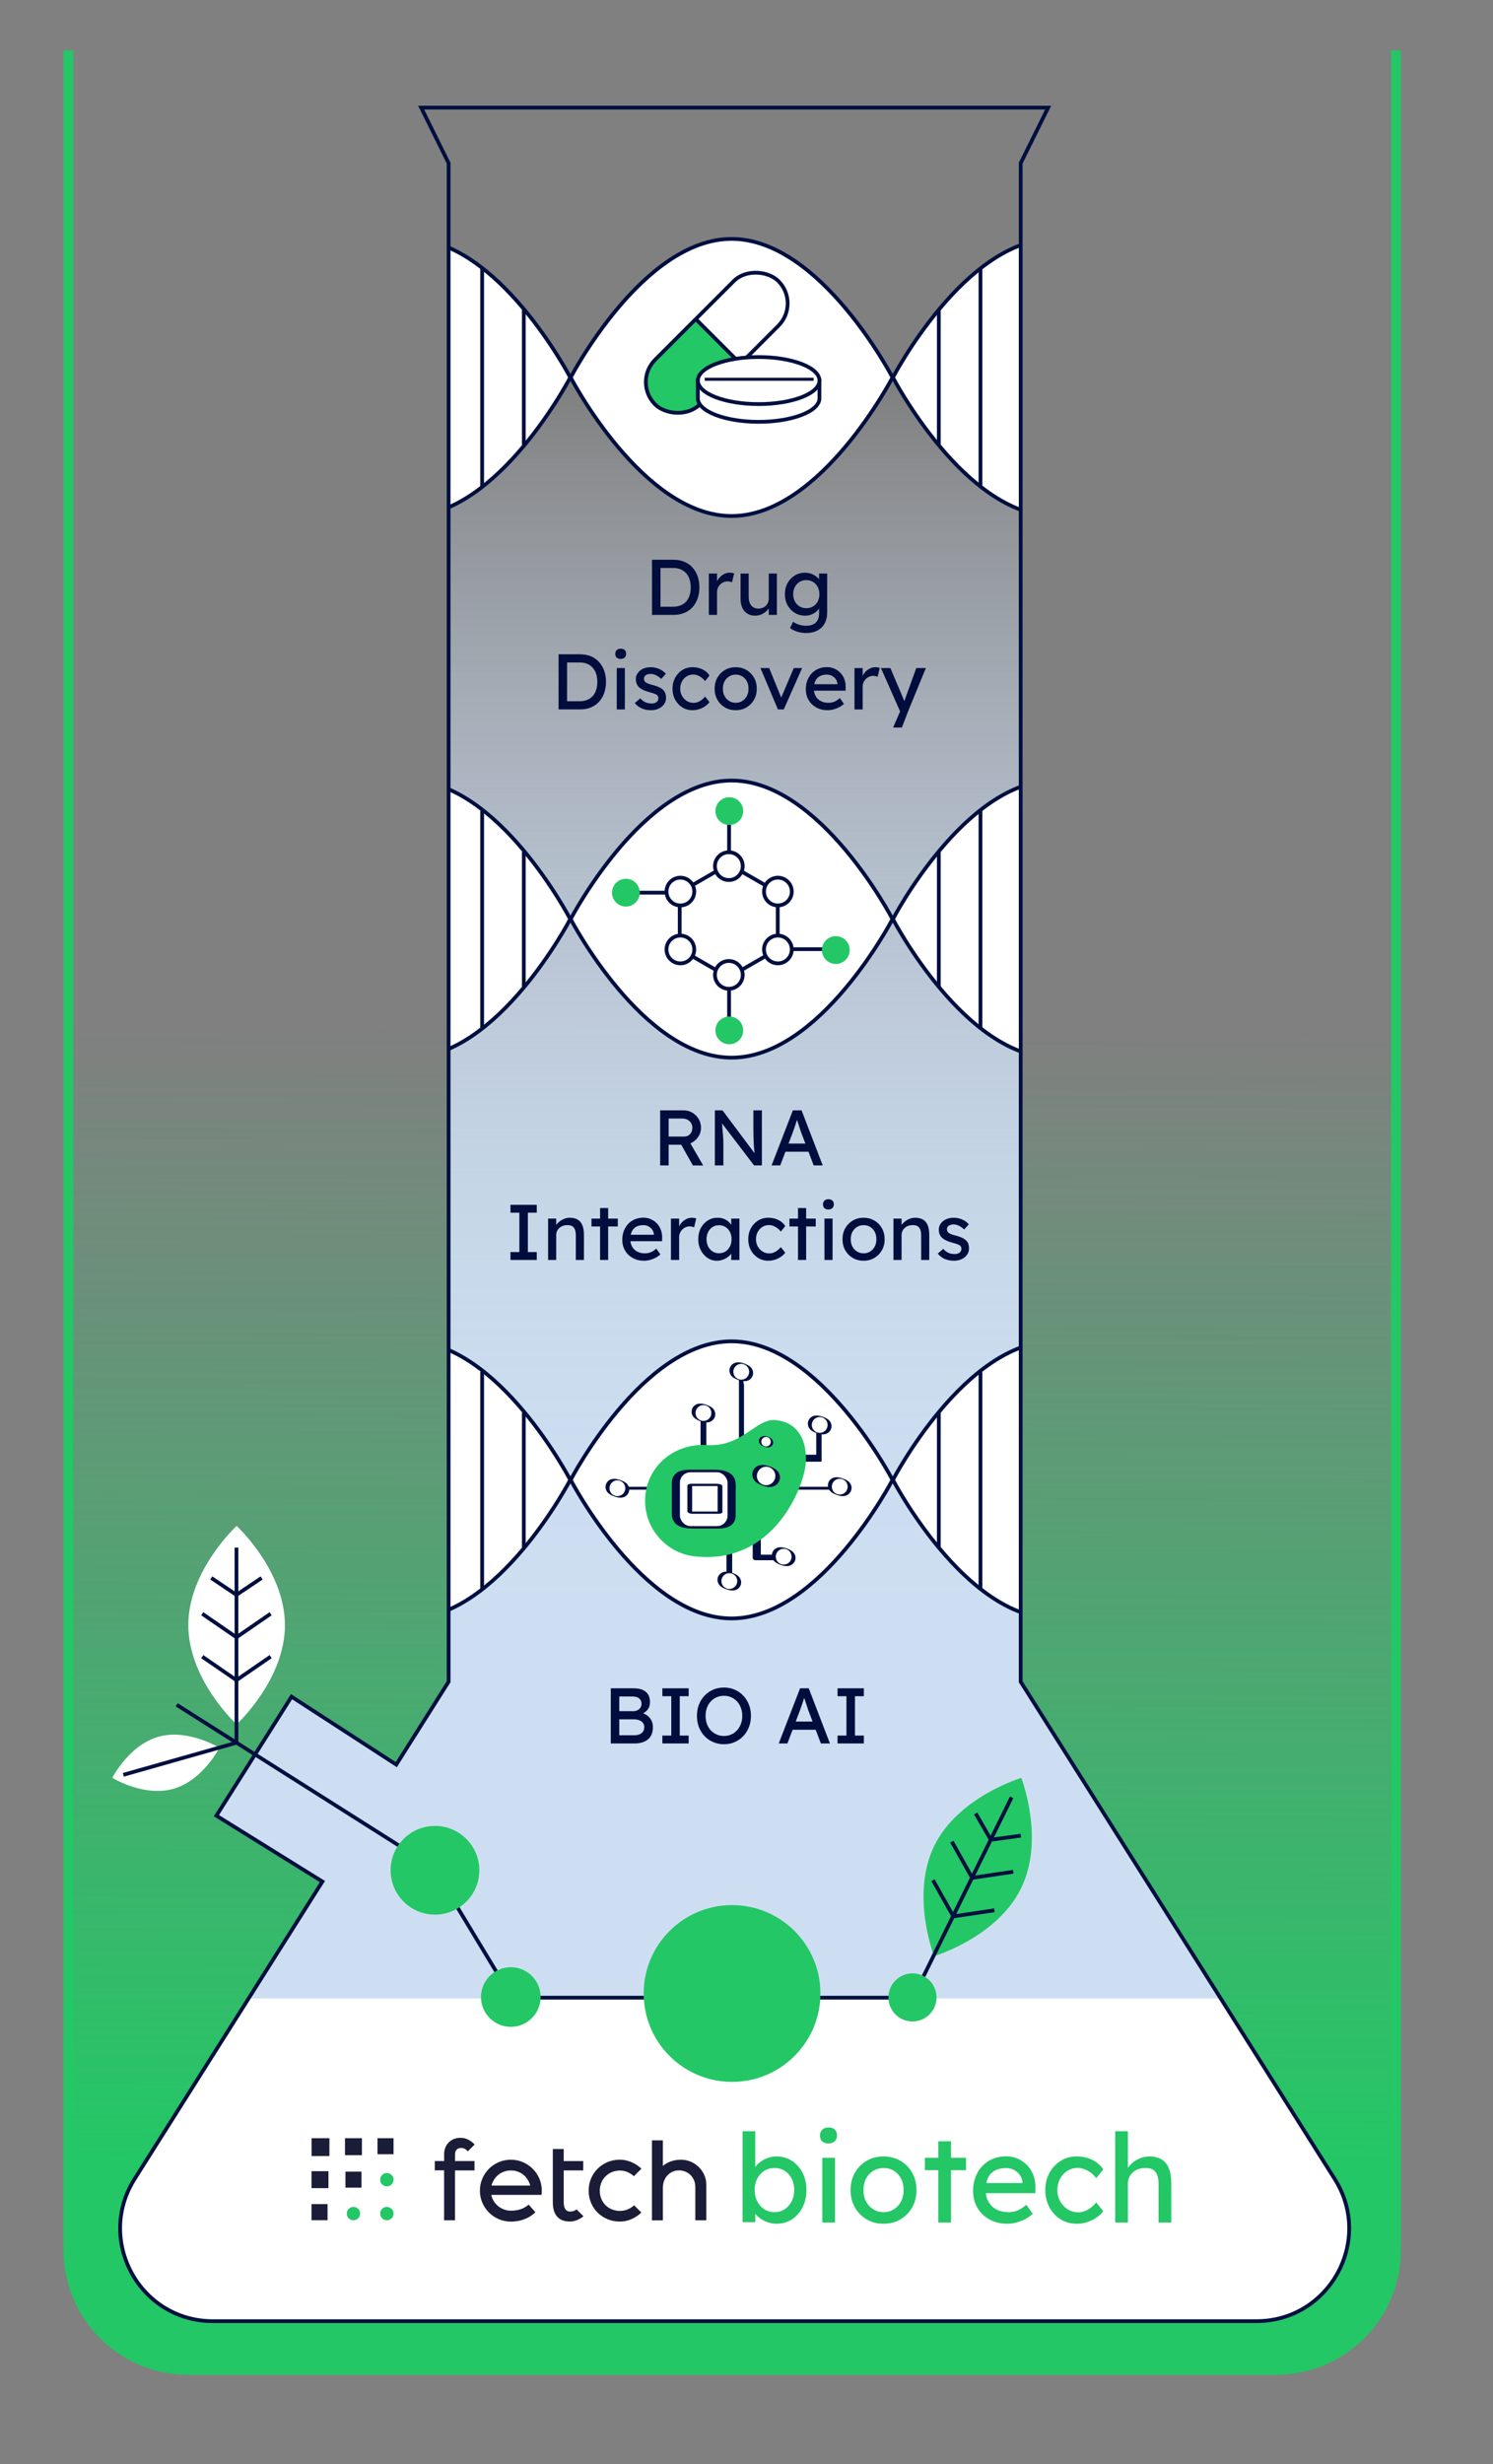 <?xml version="1.0" encoding="UTF-8"?>
<svg id="b" data-name="Layer 2" xmlns="http://www.w3.org/2000/svg" width="303.382" height="500.616" xmlns:xlink="http://www.w3.org/1999/xlink" viewBox="0 0 303.382 500.616">
  <rect x="0" y="0" width="303.382" height="500.616" fill="#808080" stroke="none"/>
  <defs>
    <clipPath id="d">
      <rect x="13.903" y="10.89" width="269.762" height="470.571" rx="24.366" ry="24.366" fill="none"/>
    </clipPath>
    <linearGradient id="e" x1="187.346" y1="546.345" x2="187.346" y2="86.963" gradientTransform="translate(-54.884 -73.453) scale(1.072 1.03)" gradientUnits="userSpaceOnUse">
      <stop offset=".105" stop-color="#23c765"/>
      <stop offset=".592" stop-color="#23c765" stop-opacity="0"/>
    </linearGradient>
    <linearGradient id="f" x1="149.284" y1="24.013" x2="149.284" y2="327.916" gradientUnits="userSpaceOnUse">
      <stop offset=".181" stop-color="#cedef2" stop-opacity="0"/>
      <stop offset=".191" stop-color="#cedef2" stop-opacity=".026"/>
      <stop offset=".283" stop-color="#cedef2" stop-opacity=".252"/>
      <stop offset=".378" stop-color="#cedef2" stop-opacity=".452"/>
      <stop offset=".474" stop-color="#cedef2" stop-opacity=".62"/>
      <stop offset=".571" stop-color="#cedef2" stop-opacity=".758"/>
      <stop offset=".671" stop-color="#cedef2" stop-opacity=".864"/>
      <stop offset=".773" stop-color="#cedef2" stop-opacity=".94"/>
      <stop offset=".881" stop-color="#cedef2" stop-opacity=".985"/>
      <stop offset="1" stop-color="#cedef2"/>
    </linearGradient>
    <clipPath id="g">
      <path d="m271.219,442.676l-63.812-101.023V33.147l5.58-11.28h-127.405l5.58,11.28v308.505l-63.812,101.023c-7.92,12.539,1.09,28.887,15.921,28.887h212.028c14.831,0,23.841-16.349,15.921-28.887Z" fill="none"/>
    </clipPath>
    <clipPath id="h">
      <rect x="127.931" y="63.218" width="35.433" height="12.829" rx="6.415" ry="6.415" transform="translate(-6.579 123.384) rotate(-45)" fill="none"/>
    </clipPath>
  </defs>
  <g id="c" data-name="Layer 16">
    <g>
      <g>
        <g clip-path="url(#d)">
          <rect x=".794" y=".46" width="290.276" height="499.696" transform="translate(.797 -.463) rotate(.182)" fill="url(#e)"/>
        </g>
        <path d="m283.665,10.24v446.856c0,13.457-10.909,24.366-24.366,24.366H38.268c-13.457,0-24.366-10.909-24.366-24.366V10.24" fill="none" stroke="#23c765" stroke-miterlimit="10" stroke-width="2"/>
      </g>
      <g>
        <path d="m48.082,350.318s-9.816-9.024-9.816-20.157,9.816-20.157,9.816-20.157c0,0,9.816,9.024,9.816,20.157s-9.816,20.157-9.816,20.157Z" fill="#fff"/>
        <path d="m22.82,361.175s3.389-6.665,9.401-8.348c6.011-1.683,12.368,2.253,12.368,2.253,0,0-3.389,6.665-9.401,8.348s-12.368-2.253-12.368-2.253Z" fill="#fff"/>
        <path d="m271.219,442.676l-63.812-101.023V33.147l5.58-11.28h-127.405l5.58,11.28v308.505l-10.64,16.844-21.278-13.804-15.27,24.176,21.54,13.388-38.165,60.42c-7.92,12.539,1.09,28.887,15.921,28.887h212.028c14.831,0,23.841-16.349,15.921-28.887Z" fill="url(#f)"/>
        <g clip-path="url(#g)">
          <g>
            <path d="m115.878,300.65s-14.641,28.148-32.701,28.148-32.701-28.148-32.701-28.148c0,0,14.641-28.148,32.701-28.148s32.701,28.148,32.701,28.148Z" fill="#fff" stroke="#000f40" stroke-miterlimit="10" stroke-width=".767"/>
            <path d="m181.363,300.65s-14.641,28.148-32.701,28.148-32.701-28.148-32.701-28.148c0,0,14.641-28.148,32.701-28.148s32.701,28.148,32.701,28.148Z" fill="#fff" stroke="#000f40" stroke-miterlimit="10" stroke-width=".767"/>
            <path d="m246.848,300.65s-14.641,28.148-32.701,28.148-32.701-28.148-32.701-28.148c0,0,14.641-28.148,32.701-28.148s32.701,28.148,32.701,28.148Z" fill="#fff" stroke="#000f40" stroke-miterlimit="10" stroke-width=".767"/>
          </g>
          <g>
            <path d="m115.878,186.722s-14.641,28.148-32.701,28.148-32.701-28.148-32.701-28.148c0,0,14.641-28.148,32.701-28.148s32.701,28.148,32.701,28.148Z" fill="#fff" stroke="#000f40" stroke-miterlimit="10" stroke-width=".767"/>
            <path d="m181.363,186.722s-14.641,28.148-32.701,28.148-32.701-28.148-32.701-28.148c0,0,14.641-28.148,32.701-28.148s32.701,28.148,32.701,28.148Z" fill="#fff" stroke="#000f40" stroke-miterlimit="10" stroke-width=".767"/>
            <path d="m246.848,186.722s-14.641,28.148-32.701,28.148-32.701-28.148-32.701-28.148c0,0,14.641-28.148,32.701-28.148s32.701,28.148,32.701,28.148Z" fill="#fff" stroke="#000f40" stroke-miterlimit="10" stroke-width=".767"/>
          </g>
          <g>
            <path d="m115.878,76.684s-14.641,28.148-32.701,28.148-32.701-28.148-32.701-28.148c0,0,14.641-28.148,32.701-28.148s32.701,28.148,32.701,28.148Z" fill="#fff" stroke="#000f40" stroke-miterlimit="10" stroke-width=".767"/>
            <path d="m181.363,76.684s-14.641,28.148-32.701,28.148-32.701-28.148-32.701-28.148c0,0,14.641-28.148,32.701-28.148s32.701,28.148,32.701,28.148Z" fill="#fff" stroke="#000f40" stroke-miterlimit="10" stroke-width=".767"/>
            <path d="m246.848,76.684s-14.641,28.148-32.701,28.148-32.701-28.148-32.701-28.148c0,0,14.641-28.148,32.701-28.148s32.701,28.148,32.701,28.148Z" fill="#fff" stroke="#000f40" stroke-miterlimit="10" stroke-width=".767"/>
          </g>
          <rect x="20.369" y="406.011" width="283.013" height="82.473" fill="#fff"/>
          <g>
            <rect x="127.931" y="63.218" width="35.433" height="12.829" rx="6.415" ry="6.415" transform="translate(-6.579 123.384) rotate(-45)" fill="#23c765"/>
            <g clip-path="url(#h)">
              <g>
                <rect x="142.636" y="49.499" width="27.334" height="21.836" transform="translate(3.059 128.221) rotate(-45.001)" fill="#fff"/>
                <path d="m158.247,43.575l14.898,14.898-18.786,18.786-14.898-14.898,18.786-18.786m0-1.085l-19.871,19.871,15.983,15.983,19.871-19.871-15.983-15.983h0Z" fill="#000f40"/>
              </g>
            </g>
            <rect x="127.931" y="63.218" width="35.433" height="12.829" rx="6.415" ry="6.415" transform="translate(-6.579 123.384) rotate(-45)" fill="none" stroke="#000f40" stroke-miterlimit="10" stroke-width=".767"/>
          </g>
          <g>
            <path d="m166.516,80.922c0,2.639-5.531,4.779-12.355,4.779s-12.355-2.14-12.355-4.779v-3.606h24.709v3.606Z" fill="#fff" stroke="#000f40" stroke-miterlimit="10" stroke-width=".767"/>
            <ellipse cx="154.161" cy="77.316" rx="12.355" ry="4.779" fill="#fff" stroke="#000f40" stroke-miterlimit="10" stroke-width=".767"/>
            <line x1="143.207" y1="77.048" x2="165.336" y2="77.048" fill="none" stroke="#000d3d" stroke-miterlimit="10" stroke-width=".613"/>
          </g>
          <g>
            <line x1="190.77" y1="62.875" x2="190.77" y2="90.381" fill="#fff" stroke="#000f40" stroke-miterlimit="10" stroke-width=".767"/>
            <line x1="199.232" y1="54.562" x2="199.232" y2="98.862" fill="#fff" stroke="#000f40" stroke-miterlimit="10" stroke-width=".767"/>
          </g>
          <g>
            <line x1="106.439" y1="62.875" x2="106.439" y2="90.381" fill="#fff" stroke="#000f40" stroke-miterlimit="10" stroke-width=".767"/>
            <line x1="97.977" y1="54.562" x2="97.977" y2="98.862" fill="#fff" stroke="#000f40" stroke-miterlimit="10" stroke-width=".767"/>
          </g>
          <g>
            <line x1="190.77" y1="173.043" x2="190.77" y2="200.549" fill="#fff" stroke="#000f40" stroke-miterlimit="10" stroke-width=".767"/>
            <line x1="199.232" y1="164.73" x2="199.232" y2="209.03" fill="#fff" stroke="#000f40" stroke-miterlimit="10" stroke-width=".767"/>
          </g>
          <g>
            <line x1="106.439" y1="173.043" x2="106.439" y2="200.549" fill="#fff" stroke="#000f40" stroke-miterlimit="10" stroke-width=".767"/>
            <line x1="97.977" y1="164.73" x2="97.977" y2="209.03" fill="#fff" stroke="#000f40" stroke-miterlimit="10" stroke-width=".767"/>
          </g>
          <g>
            <line x1="190.77" y1="287.004" x2="190.77" y2="314.51" fill="#fff" stroke="#000f40" stroke-miterlimit="10" stroke-width=".767"/>
            <line x1="199.232" y1="278.691" x2="199.232" y2="322.99" fill="#fff" stroke="#000f40" stroke-miterlimit="10" stroke-width=".767"/>
          </g>
          <g>
            <line x1="106.439" y1="287.004" x2="106.439" y2="314.51" fill="#fff" stroke="#000f40" stroke-miterlimit="10" stroke-width=".767"/>
            <line x1="97.977" y1="278.691" x2="97.977" y2="322.99" fill="#fff" stroke="#000f40" stroke-miterlimit="10" stroke-width=".767"/>
          </g>
        </g>
        <g>
          <path d="m124.114,354.194v-11.2h4.673c.714,0,1.316.107,1.808.32.49.214.861.53,1.112.952.25.421.376.936.376,1.544s-.168,1.125-.504,1.552c-.337.427-.803.72-1.4.88v-.32c.501.107.938.297,1.312.568.374.272.664.611.872,1.016.208.406.312.87.312,1.393,0,.533-.083,1.006-.248,1.416-.166.41-.411.755-.736,1.032s-.718.487-1.176.632c-.459.144-.981.216-1.568.216h-4.832Zm1.729-6.56h2.848c.32,0,.605-.064.856-.192.25-.128.448-.304.592-.528.144-.224.216-.479.216-.768,0-.48-.16-.849-.479-1.104-.32-.256-.779-.384-1.376-.384h-2.656v2.977Zm0,4.896h3.008c.438,0,.808-.063,1.112-.192.304-.128.538-.316.704-.567.165-.251.248-.552.248-.904,0-.33-.089-.613-.265-.848s-.424-.413-.744-.536c-.319-.123-.698-.185-1.136-.185h-2.928v3.232Z" fill="#000d3d"/>
          <path d="m134.595,354.194v-1.6h1.808v-8h-1.808v-1.601h5.344v1.601h-1.808v8h1.808v1.6h-5.344Z" fill="#000d3d"/>
          <path d="m147.106,354.354c-.789,0-1.518-.145-2.184-.433-.667-.287-1.248-.69-1.744-1.208-.496-.517-.88-1.125-1.152-1.823-.271-.699-.407-1.464-.407-2.296s.136-1.598.407-2.297c.272-.698.656-1.306,1.152-1.823s1.077-.92,1.744-1.208c.666-.288,1.395-.433,2.184-.433s1.518.145,2.185.433c.666.288,1.248.693,1.744,1.216s.88,1.134,1.151,1.832c.272.698.408,1.459.408,2.28s-.136,1.581-.408,2.279c-.271.699-.655,1.31-1.151,1.832-.496.523-1.078.929-1.744,1.216-.667.288-1.395.433-2.185.433Zm0-1.68c.544,0,1.043-.102,1.496-.305.453-.202.846-.487,1.177-.855.33-.368.589-.801.775-1.296.187-.496.28-1.038.28-1.624s-.094-1.128-.28-1.624-.445-.929-.775-1.296c-.331-.368-.724-.653-1.177-.856-.453-.202-.952-.304-1.496-.304s-1.042.102-1.496.304c-.453.203-.848.485-1.184.848-.336.363-.595.792-.776,1.288-.181.496-.271,1.043-.271,1.641,0,.586.091,1.13.271,1.632.182.501.44.934.776,1.296s.73.646,1.184.848c.454.203.952.305,1.496.305Z" fill="#000d3d"/>
          <path d="m158.242,354.194l4.336-11.2h1.761l4.304,11.2h-1.84l-2.561-6.752c-.031-.074-.093-.256-.184-.544s-.194-.608-.312-.96c-.117-.353-.224-.675-.319-.968-.097-.294-.16-.482-.192-.568l.368-.016c-.064.181-.142.41-.232.688s-.187.571-.287.88c-.102.31-.2.601-.297.872-.096.272-.176.499-.239.68l-2.544,6.688h-1.761Zm1.92-2.784l.641-1.664h5.088l.736,1.664h-6.465Z" fill="#000d3d"/>
          <path d="m170.194,354.194v-1.6h1.808v-8h-1.808v-1.601h5.344v1.601h-1.808v8h1.808v1.6h-5.344Z" fill="#000d3d"/>
        </g>
        <g>
          <path d="m134.143,236.77v-11.2h4.768c.641,0,1.229.157,1.769.473.538.314.968.741,1.288,1.279.319.539.479,1.145.479,1.816,0,.607-.16,1.173-.479,1.696-.32.522-.747.941-1.28,1.256s-1.126.472-1.776.472h-3.04v4.208h-1.728Zm1.728-5.872h3.2c.31,0,.587-.077.832-.231.245-.155.438-.368.576-.641.139-.271.208-.573.208-.904,0-.373-.088-.701-.264-.983-.177-.282-.422-.504-.736-.664s-.67-.24-1.064-.24h-2.752v3.664Zm4.929,5.872l-2.849-5.056,1.776-.4,3.168,5.472-2.096-.016Z" fill="#000d3d"/>
          <path d="m145.264,236.77v-11.2h1.552l6.848,9.168-.256.145c-.042-.267-.08-.558-.111-.872-.032-.314-.062-.65-.088-1.008-.027-.357-.049-.736-.064-1.137-.016-.399-.029-.818-.04-1.256s-.016-.891-.016-1.359v-3.681h1.728v11.2h-1.584l-6.736-8.832.177-.224c.053.65.099,1.202.136,1.655.037.454.069.838.096,1.152s.046.57.057.768c.01.198.019.36.023.488.006.128.008.24.008.336v4.656h-1.728Z" fill="#000d3d"/>
          <path d="m156.783,236.77l4.336-11.2h1.76l4.304,11.2h-1.84l-2.56-6.752c-.032-.074-.094-.256-.185-.544-.09-.288-.194-.608-.312-.96-.117-.353-.224-.675-.32-.968-.096-.294-.16-.482-.191-.568l.367-.016c-.063.181-.141.41-.231.688s-.187.571-.288.88c-.102.31-.2.601-.296.872-.096.272-.176.499-.24.68l-2.544,6.688h-1.76Zm1.92-2.784l.64-1.664h5.088l.736,1.664h-6.464Z" fill="#000d3d"/>
          <path d="m103.727,255.97v-1.6h1.809v-8h-1.809v-1.601h5.345v1.601h-1.809v8h1.809v1.6h-5.345Z" fill="#000d3d"/>
          <path d="m111.376,255.97v-8.4h1.647v1.729l-.287.191c.106-.373.314-.717.624-1.031.309-.314.677-.57,1.104-.769.427-.197.864-.296,1.312-.296.641,0,1.174.126,1.601.376.427.251.746.632.96,1.145.213.512.32,1.157.32,1.936v5.12h-1.648v-5.008c0-.48-.063-.877-.192-1.192-.128-.314-.325-.544-.592-.688-.267-.145-.598-.205-.992-.185-.319,0-.613.051-.88.152s-.498.242-.695.424c-.198.182-.353.393-.465.632-.111.24-.168.499-.168.776v5.088h-1.647Z" fill="#000d3d"/>
          <path d="m120.191,249.17v-1.601h5.344v1.601h-5.344Zm1.744,6.8v-10.544h1.647v10.544h-1.647Z" fill="#000d3d"/>
          <path d="m130.88,256.13c-.864,0-1.63-.185-2.296-.552-.667-.368-1.189-.872-1.568-1.513-.379-.64-.567-1.376-.567-2.208,0-.661.106-1.264.319-1.808.214-.544.51-1.016.889-1.416.378-.4.832-.709,1.359-.928.528-.219,1.102-.328,1.721-.328.544,0,1.05.104,1.52.312s.877.494,1.224.856.613.792.801,1.288c.187.496.274,1.037.264,1.624l-.016.704h-6.864l-.368-1.312h5.808l-.239.272v-.385c-.032-.352-.149-.666-.353-.943-.202-.277-.459-.496-.768-.656-.31-.16-.646-.24-1.008-.24-.576,0-1.062.109-1.456.328-.396.219-.694.539-.896.96-.203.422-.304.941-.304,1.561,0,.586.122,1.096.368,1.527.245.433.592.766,1.04,1,.447.235.965.353,1.552.353.416,0,.803-.069,1.16-.208.356-.139.744-.39,1.159-.752l.832,1.168c-.256.256-.567.479-.936.672-.368.191-.758.344-1.168.456-.411.111-.813.168-1.208.168Z" fill="#000d3d"/>
          <path d="m136.336,255.97v-8.4h1.664v2.641l-.16-.641c.117-.405.317-.772.6-1.104.283-.331.608-.592.977-.784s.749-.288,1.144-.288c.182,0,.354.017.521.048.165.032.296.069.392.112l-.432,1.792c-.128-.054-.27-.099-.424-.136-.155-.037-.307-.057-.456-.057-.288,0-.563.057-.824.168-.262.112-.491.268-.688.465s-.354.427-.472.688c-.117.262-.176.547-.176.856v4.64h-1.664Z" fill="#000d3d"/>
          <path d="m145.663,256.13c-.693,0-1.325-.192-1.896-.576s-1.026-.906-1.368-1.568c-.342-.661-.512-1.407-.512-2.239,0-.843.173-1.593.52-2.248.347-.656.816-1.171,1.408-1.544.592-.374,1.256-.561,1.992-.561.438,0,.837.064,1.2.192.362.128.68.307.952.536.271.229.495.493.672.792.176.299.285.618.328.96l-.368-.128v-2.177h1.664v8.4h-1.664v-2l.384-.112c-.064.288-.194.568-.392.84-.198.272-.448.516-.753.729-.304.214-.64.384-1.008.512s-.755.192-1.16.192Zm.433-1.521c.501,0,.943-.122,1.328-.367.384-.246.685-.584.903-1.017.219-.432.328-.925.328-1.479,0-.544-.109-1.029-.328-1.456s-.52-.763-.903-1.009c-.385-.245-.827-.367-1.328-.367-.491,0-.926.122-1.304.367-.379.246-.678.582-.896,1.009s-.328.912-.328,1.456c0,.555.109,1.048.328,1.479.219.433.518.771.896,1.017.378.245.812.367,1.304.367Z" fill="#000d3d"/>
          <path d="m156.128,256.13c-.779,0-1.476-.192-2.089-.576s-1.099-.906-1.456-1.568c-.357-.661-.535-1.402-.535-2.224s.178-1.562.535-2.224.843-1.185,1.456-1.568,1.31-.576,2.089-.576c.746,0,1.426.152,2.039.456s1.08.718,1.4,1.24l-.912,1.12c-.171-.245-.39-.47-.656-.672-.267-.203-.549-.363-.848-.48s-.587-.176-.864-.176c-.512,0-.968.125-1.367.376-.4.251-.718.595-.952,1.032-.235.438-.353.928-.353,1.472s.123,1.032.368,1.464c.245.433.57.776.976,1.032s.854.384,1.345.384c.288,0,.567-.048.84-.144.271-.097.536-.24.792-.433.256-.191.496-.426.72-.704l.912,1.12c-.342.48-.829.875-1.464,1.185-.635.309-1.294.464-1.976.464Z" fill="#000d3d"/>
          <path d="m160.416,249.17v-1.601h5.344v1.601h-5.344Zm1.743,6.8v-10.544h1.648v10.544h-1.648Z" fill="#000d3d"/>
          <path d="m168.336,245.714c-.353,0-.624-.091-.816-.272-.192-.181-.288-.437-.288-.768,0-.31.099-.561.296-.752.197-.192.467-.288.809-.288.352,0,.624.091.815.271.192.182.288.438.288.769,0,.31-.099.56-.296.752s-.467.288-.808.288Zm-.801,10.256v-8.4h1.648v8.4h-1.648Z" fill="#000d3d"/>
          <path d="m175.487,256.13c-.821,0-1.555-.189-2.2-.568-.646-.378-1.154-.896-1.527-1.552-.374-.656-.561-1.405-.561-2.248s.187-1.592.561-2.248c.373-.656.882-1.173,1.527-1.552s1.379-.568,2.2-.568c.811,0,1.538.189,2.184.568s1.155.896,1.528,1.552.561,1.405.561,2.248-.188,1.592-.561,2.248-.883,1.174-1.528,1.552c-.646.379-1.373.568-2.184.568Zm0-1.504c.501,0,.949-.126,1.344-.376.395-.251.704-.592.929-1.024.224-.432.33-.92.319-1.464.011-.555-.096-1.048-.319-1.48-.225-.432-.534-.771-.929-1.016s-.843-.368-1.344-.368-.952.126-1.352.376c-.4.251-.713.593-.937,1.024s-.331.92-.32,1.464c-.011.544.097,1.032.32,1.464.224.433.536.773.937,1.024.399.25.85.376,1.352.376Z" fill="#000d3d"/>
          <path d="m181.551,255.97v-8.4h1.648v1.729l-.288.191c.106-.373.314-.717.624-1.031s.678-.57,1.104-.769c.426-.197.863-.296,1.312-.296.64,0,1.173.126,1.6.376.427.251.747.632.96,1.145.214.512.32,1.157.32,1.936v5.12h-1.647v-5.008c0-.48-.064-.877-.192-1.192-.128-.314-.325-.544-.592-.688-.267-.145-.598-.205-.992-.185-.32,0-.613.051-.88.152s-.499.242-.696.424-.352.393-.464.632c-.112.24-.168.499-.168.776v5.088h-1.648Z" fill="#000d3d"/>
          <path d="m193.871,256.13c-.704,0-1.339-.123-1.904-.368s-1.034-.608-1.407-1.088l1.119-.96c.32.373.67.643,1.049.808.378.166.808.248,1.288.248.191,0,.37-.023.535-.072.166-.048.31-.119.433-.216.122-.096.216-.21.28-.344.063-.133.096-.28.096-.44,0-.276-.102-.501-.304-.672-.107-.074-.275-.157-.505-.248-.229-.09-.525-.184-.888-.279-.618-.16-1.125-.342-1.52-.544-.396-.203-.699-.433-.912-.688-.16-.202-.277-.424-.353-.664-.074-.24-.111-.504-.111-.792,0-.352.077-.675.231-.968s.368-.55.641-.769c.271-.218.592-.386.96-.504.367-.117.76-.176,1.176-.176.395,0,.786.054,1.176.16s.749.262,1.08.464c.33.203.608.443.832.72l-.944,1.04c-.202-.202-.424-.381-.664-.535-.239-.155-.482-.275-.728-.36-.246-.085-.47-.128-.672-.128-.225,0-.427.021-.608.063-.182.043-.333.107-.456.192-.123.086-.216.192-.28.32-.063.128-.096.271-.096.432.011.139.045.27.104.392.059.123.141.228.248.312.117.085.293.176.527.271.234.097.533.188.896.272.533.139.973.291,1.319.456s.622.354.824.568c.214.202.362.438.448.703.085.268.128.566.128.896,0,.479-.136.909-.408,1.288-.271.379-.638.675-1.096.888-.459.214-.971.32-1.536.32Z" fill="#000d3d"/>
        </g>
        <g>
          <path d="m132.487,124.923v-11.2h4.385c.8,0,1.522.134,2.168.4.645.267,1.197.65,1.655,1.151.459.502.811,1.094,1.057,1.776.245.683.368,1.44.368,2.272s-.123,1.592-.368,2.279c-.246.688-.595,1.28-1.048,1.776-.454.496-1.006.878-1.656,1.144-.651.268-1.376.4-2.176.4h-4.385Zm1.729-1.488l-.048-.176h2.624c.564,0,1.069-.091,1.512-.271.442-.182.816-.44,1.12-.776s.536-.749.696-1.24c.159-.49.239-1.04.239-1.647s-.08-1.155-.239-1.641c-.16-.485-.396-.898-.704-1.24-.31-.341-.683-.602-1.12-.783s-.939-.272-1.504-.272h-2.672l.096-.144v8.191Z" fill="#000d3d"/>
          <path d="m144.039,124.923v-8.4h1.664v2.641l-.16-.641c.118-.405.317-.772.601-1.104.282-.331.607-.592.976-.784s.75-.288,1.145-.288c.181,0,.354.017.52.048.165.032.296.069.393.112l-.433,1.792c-.128-.054-.27-.099-.424-.136s-.307-.057-.456-.057c-.288,0-.562.057-.824.168-.261.112-.49.268-.688.465s-.354.427-.472.688c-.118.262-.177.547-.177.856v4.64h-1.664Z" fill="#000d3d"/>
          <path d="m153.432,125.083c-.598,0-1.118-.139-1.561-.416s-.784-.667-1.023-1.168c-.24-.501-.36-1.099-.36-1.792v-5.185h1.647v4.736c0,.491.078.915.232,1.272s.379.632.672.823c.293.192.648.288,1.064.288.309,0,.592-.05.848-.151s.478-.243.664-.425c.187-.181.333-.399.44-.655.106-.256.159-.533.159-.832v-5.057h1.648v8.4h-1.648v-1.76l.288-.192c-.128.395-.344.752-.647,1.072-.305.32-.664.573-1.08.76s-.864.28-1.344.28Z" fill="#000d3d"/>
          <path d="m163.767,128.603c-.598,0-1.191-.093-1.784-.279-.592-.188-1.069-.43-1.432-.729l.608-1.28c.213.16.464.302.752.425.288.122.592.218.911.287.32.069.635.104.944.104.587,0,1.077-.096,1.472-.288s.693-.475.896-.848c.202-.374.304-.838.304-1.393v-1.615l.176.111c-.053.331-.227.648-.52.952-.294.304-.659.552-1.096.744-.438.192-.886.288-1.345.288-.8,0-1.512-.189-2.136-.568-.624-.378-1.117-.896-1.479-1.552-.363-.656-.544-1.405-.544-2.248s.178-1.592.535-2.248.849-1.173,1.473-1.552,1.325-.568,2.104-.568c.32,0,.63.04.929.12.298.08.575.192.832.336.256.145.484.302.688.472.202.171.368.353.496.545.128.191.208.373.24.544l-.353.128v-1.969h1.648v7.889c0,.672-.099,1.267-.296,1.784-.198.517-.483.954-.856,1.312s-.826.629-1.359.816c-.534.187-1.137.279-1.809.279Zm.064-5.04c.522,0,.986-.122,1.392-.367.405-.246.72-.582.944-1.009.224-.426.336-.917.336-1.472s-.115-1.048-.344-1.48c-.229-.432-.545-.771-.944-1.016-.4-.245-.861-.368-1.384-.368-.513,0-.969.126-1.368.376-.4.251-.715.593-.944,1.024s-.344.92-.344,1.464.114,1.032.344,1.464c.229.433.544.771.944,1.017.399.245.855.367,1.368.367Z" fill="#000d3d"/>
          <path d="m113.504,144.124v-11.2h4.384c.8,0,1.522.134,2.168.4s1.197.65,1.656,1.151c.458.502.811,1.094,1.056,1.776s.368,1.44.368,2.272-.123,1.592-.368,2.279c-.245.688-.595,1.28-1.048,1.776s-1.006.878-1.656,1.144c-.65.268-1.376.4-2.176.4h-4.384Zm1.728-1.488l-.048-.176h2.624c.565,0,1.069-.091,1.512-.271.443-.182.816-.44,1.12-.776.305-.336.536-.749.696-1.24.16-.49.24-1.04.24-1.647s-.08-1.155-.24-1.641-.395-.898-.704-1.24c-.31-.341-.683-.602-1.12-.783s-.938-.272-1.504-.272h-2.672l.096-.144v8.191Z" fill="#000d3d"/>
          <path d="m126.128,133.868c-.353,0-.624-.091-.816-.272-.192-.181-.288-.437-.288-.768,0-.31.099-.561.296-.752.197-.192.467-.288.809-.288.352,0,.624.091.815.271.192.182.288.438.288.769,0,.31-.099.56-.296.752s-.467.288-.808.288Zm-.801,10.256v-8.4h1.648v8.4h-1.648Z" fill="#000d3d"/>
          <path d="m132.304,144.284c-.704,0-1.339-.123-1.904-.368s-1.034-.608-1.407-1.088l1.119-.96c.32.373.67.643,1.049.808.378.166.808.248,1.288.248.191,0,.37-.023.535-.072.166-.048.31-.119.433-.216.122-.096.216-.21.28-.344.063-.133.096-.28.096-.44,0-.276-.102-.501-.304-.672-.107-.074-.275-.157-.505-.248-.229-.09-.525-.184-.888-.279-.618-.16-1.125-.342-1.52-.544-.396-.203-.699-.433-.912-.688-.16-.202-.277-.424-.353-.664-.074-.24-.111-.504-.111-.792,0-.352.077-.675.231-.968s.368-.55.641-.769c.271-.218.592-.386.96-.504.367-.117.76-.176,1.176-.176.395,0,.786.054,1.176.16s.749.262,1.08.464c.33.203.608.443.832.72l-.944,1.04c-.202-.202-.424-.381-.664-.535-.239-.155-.482-.275-.728-.36-.246-.085-.47-.128-.672-.128-.225,0-.427.021-.608.063-.182.043-.333.107-.456.192-.123.086-.216.192-.28.32-.063.128-.096.271-.096.432.011.139.045.27.104.392.059.123.141.228.248.312.117.085.293.176.527.271.234.097.533.188.896.272.533.139.973.291,1.319.456s.622.354.824.568c.214.202.362.438.448.703.085.268.128.566.128.896,0,.479-.136.909-.408,1.288-.271.379-.638.675-1.096.888-.459.214-.971.32-1.536.32Z" fill="#000d3d"/>
          <path d="m140.735,144.284c-.778,0-1.475-.192-2.088-.576s-1.099-.906-1.456-1.568c-.357-.661-.536-1.402-.536-2.224s.179-1.562.536-2.224.843-1.185,1.456-1.568,1.31-.576,2.088-.576c.746,0,1.427.152,2.04.456s1.08.718,1.4,1.24l-.912,1.12c-.171-.245-.39-.47-.656-.672-.267-.203-.55-.363-.848-.48-.299-.117-.587-.176-.864-.176-.512,0-.968.125-1.368.376s-.718.595-.952,1.032-.352.928-.352,1.472.122,1.032.368,1.464c.245.433.57.776.976,1.032s.854.384,1.344.384c.288,0,.568-.048.84-.144.272-.097.536-.24.792-.433.257-.191.496-.426.721-.704l.912,1.12c-.342.48-.83.875-1.465,1.185-.635.309-1.293.464-1.976.464Z" fill="#000d3d"/>
          <path d="m149.504,144.284c-.822,0-1.556-.189-2.2-.568-.646-.378-1.155-.896-1.528-1.552s-.56-1.405-.56-2.248.187-1.592.56-2.248.883-1.173,1.528-1.552c.645-.379,1.378-.568,2.2-.568.81,0,1.538.189,2.184.568s1.154.896,1.528,1.552c.373.656.56,1.405.56,2.248s-.187,1.592-.56,2.248c-.374.656-.883,1.174-1.528,1.552-.646.379-1.374.568-2.184.568Zm0-1.504c.501,0,.949-.126,1.344-.376.395-.251.704-.592.928-1.024.224-.432.33-.92.32-1.464.01-.555-.097-1.048-.32-1.48-.224-.432-.533-.771-.928-1.016s-.843-.368-1.344-.368-.952.126-1.353.376c-.4.251-.712.593-.936,1.024-.225.432-.331.92-.32,1.464-.011.544.096,1.032.32,1.464.224.433.535.773.936,1.024.4.25.851.376,1.353.376Z" fill="#000d3d"/>
          <path d="m158.079,144.124l-3.552-8.4h1.775l2.561,6.288-.305.145,2.736-6.433h1.696l-3.729,8.4h-1.184Z" fill="#000d3d"/>
          <path d="m168.175,144.284c-.864,0-1.63-.185-2.296-.552-.667-.368-1.189-.872-1.568-1.513-.379-.64-.567-1.376-.567-2.208,0-.661.106-1.264.319-1.808.214-.544.51-1.016.889-1.416.378-.4.832-.709,1.359-.928.528-.219,1.102-.328,1.721-.328.544,0,1.05.104,1.52.312s.877.494,1.224.856.613.792.801,1.288c.187.496.274,1.037.264,1.624l-.016.704h-6.864l-.368-1.312h5.808l-.239.272v-.385c-.032-.352-.149-.666-.353-.943-.202-.277-.459-.496-.768-.656-.31-.16-.646-.24-1.008-.24-.576,0-1.062.109-1.456.328-.396.219-.694.539-.896.96-.203.422-.304.941-.304,1.561,0,.586.122,1.096.368,1.527.245.433.592.766,1.04,1,.447.235.965.353,1.552.353.416,0,.803-.069,1.16-.208.356-.139.744-.39,1.159-.752l.832,1.168c-.256.256-.567.479-.936.672-.368.191-.758.344-1.168.456-.411.111-.813.168-1.208.168Z" fill="#000d3d"/>
          <path d="m173.631,144.124v-8.4h1.664v2.641l-.16-.641c.117-.405.317-.772.6-1.104.283-.331.608-.592.977-.784s.749-.288,1.144-.288c.182,0,.354.017.521.048.165.032.296.069.392.112l-.432,1.792c-.128-.054-.27-.099-.424-.136-.155-.037-.307-.057-.456-.057-.288,0-.563.057-.824.168-.262.112-.491.268-.688.465s-.354.427-.472.688c-.117.262-.176.547-.176.856v4.64h-1.664Z" fill="#000d3d"/>
          <path d="m181.487,147.803l1.695-3.92.017,1.312-4.192-9.473h1.92l2.624,6.177c.054.106.117.27.192.487.074.219.139.436.191.648l-.416.096c.086-.224.168-.448.248-.672s.157-.448.232-.672l2.192-6.064h1.951l-3.456,8.4-1.424,3.68h-1.775Z" fill="#000d3d"/>
        </g>
        <g id="i" data-name="Layer 1-2">
          <g>
            <path d="m141.291,451.068v-6.769c0-1.923-1.437-3.367-3.334-3.367-1.626,0-3.266,1.242-3.266,3.61v6.532h-2.213v-16.243h2.213s-.007,5.21,0,5.203c.297-.25,1.444-1.269,3.718-1.269,2.774,0,5.115,2.315,5.115,5.048v7.248h-2.234v.007Z" fill="#1a1c38"/>
            <path d="m79.746,442.059c.155.223.229.486.229.756,0,.364-.142.709-.398.965s-.601.398-.965.398c-.27,0-.526-.081-.756-.229-.223-.155-.398-.364-.499-.607s-.128-.52-.081-.783c.054-.263.182-.506.371-.695s.432-.317.695-.371.533-.027.783.081c.256.094.466.27.614.493h0l.007-.007Z" fill="#23c765"/>
            <path d="m79.746,448.942c.155.223.229.486.229.756,0,.364-.142.709-.398.965s-.601.398-.965.398c-.27,0-.526-.081-.756-.229-.223-.155-.398-.364-.499-.607s-.128-.52-.081-.783.182-.506.371-.695.432-.317.695-.371c.263-.054.533-.027.783.081.256.094.466.27.614.493h0l.007-.007Z" fill="#23c765"/>
            <rect x="76.709" y="434.393" width="3.259" height="3.259" fill="#1a1c38"/>
            <path d="m72.957,448.942c.155.223.229.486.229.756,0,.364-.142.709-.398.965s-.601.398-.965.398c-.27,0-.526-.081-.756-.229-.223-.155-.398-.364-.499-.607s-.128-.52-.081-.783c.054-.263.182-.506.371-.695s.432-.317.695-.371c.263-.054.533-.027.783.081.256.094.466.27.614.493h0l.007-.007Z" fill="#23c765"/>
            <rect x="70.197" y="441.182" width="3.259" height="3.259" fill="#1a1c38"/>
            <rect x="70.103" y="434.393" width="3.442" height="3.442" fill="#1a1c38"/>
            <rect x="63.314" y="434.393" width="3.624" height="3.624" fill="#1a1c38"/>
            <rect x="63.3" y="447.788" width="3.259" height="3.259" fill="#1a1c38"/>
            <rect x="63.3" y="441.094" width="3.442" height="3.442" fill="#1a1c38"/>
            <path d="m93.675,436.363c.972.013,1.363.722,1.363.722l1.404-1.404h.007c-.817-.884-1.822-1.37-2.834-1.37s-1.802.317-2.429.938c-.621.621-.938,1.437-.938,2.409v1.37h-1.89v1.896h1.883v10.136h2.213v-10.123h3.968v-1.903h-3.961v-1.37c.007-.796.425-1.248,1.208-1.296h0l.007-.007Z" fill="#1a1c38"/>
            <path d="m126.006,449.165c-2.389,0-4.13-1.728-4.13-4.103s1.788-4.103,4.157-4.103c1.309,0,2.342.756,2.78,1.154l1.525-1.525c-.432-.418-2.052-1.829-4.407-1.829-3.543,0-6.316,2.767-6.316,6.296s2.774,6.269,6.316,6.269c2.261,0,3.786-1.235,4.393-1.836l-1.471-1.471c-.533.499-1.491,1.14-2.848,1.14h0v.007Z" fill="#1a1c38"/>
            <path d="m115.843,449.293c-.742,0-1.296-.499-1.296-1.937v-6.418h3.968v-1.896h-3.968v-2.456h-2.213v10.777c0,2.726,1.255,3.955,3.489,3.955.823,0,1.849-.324,2.74-1.066l-1.404-1.397c-.351.283-.817.445-1.309.445h0l-.007-.007Z" fill="#1a1c38"/>
            <path d="m103.844,449.118c-2.153,0-3.705-1.579-4.015-3.212h10.204c.034-.283.061-.567.061-.857,0-3.469-2.821-6.289-6.289-6.289s-6.289,2.821-6.289,6.289,2.821,6.289,6.289,6.289c2.085,0,3.806-.749,4.994-1.903l-1.377-1.552c-.952.844-2.153,1.235-3.57,1.235h-.007Zm0-8.172c2.004,0,3.469,1.383,3.894,3.064h-7.862c.459-1.755,1.95-3.064,3.968-3.064Z" fill="#1a1c38"/>
          </g>
        </g>
        <g>
          <path d="m157.807,451.772c-.568,0-1.131-.092-1.691-.275s-1.069-.43-1.528-.738c-.459-.309-.843-.651-1.152-1.027-.31-.375-.514-.755-.614-1.14l.651-.351v3.206h-2.58v-18.459h2.58v8.391l-.401-.226c.083-.384.267-.755.551-1.114.284-.359.647-.685,1.09-.978.442-.292.922-.525,1.44-.701.518-.175,1.043-.263,1.578-.263,1.185,0,2.237.292,3.156.877.918.584,1.645,1.39,2.179,2.417.535,1.026.802,2.2.802,3.519s-.263,2.496-.789,3.531c-.526,1.036-1.249,1.85-2.167,2.442-.918.593-1.954.889-3.105.889Zm-.426-2.354c.768,0,1.453-.196,2.054-.589s1.077-.927,1.428-1.604c.351-.676.526-1.448.526-2.316,0-.852-.171-1.615-.514-2.292-.342-.676-.814-1.206-1.415-1.59s-1.294-.576-2.079-.576-1.478.192-2.079.576-1.077.914-1.428,1.59c-.351.677-.526,1.44-.526,2.292,0,.868.175,1.641.526,2.316.351.677.827,1.211,1.428,1.604s1.294.589,2.079.589Z" fill="#23c765"/>
          <path d="m168.351,435.467c-.551,0-.977-.142-1.277-.426-.301-.284-.451-.685-.451-1.202,0-.484.154-.877.463-1.177.309-.301.73-.451,1.265-.451.551,0,.977.142,1.277.426s.451.685.451,1.202c0,.484-.154.877-.463,1.177-.309.301-.73.451-1.265.451Zm-1.252,16.055v-13.149h2.58v13.149h-2.58Z" fill="#23c765"/>
          <path d="m179.547,451.772c-1.286,0-2.434-.296-3.444-.889-1.011-.593-1.808-1.402-2.392-2.43-.584-1.026-.876-2.199-.876-3.519s.292-2.492.876-3.52c.584-1.026,1.381-1.836,2.392-2.43,1.01-.592,2.158-.889,3.444-.889,1.269,0,2.408.297,3.419.889,1.01.594,1.807,1.403,2.392,2.43.584,1.027.876,2.2.876,3.52s-.292,2.492-.876,3.519c-.584,1.027-1.382,1.837-2.392,2.43-1.011.593-2.15.889-3.419.889Zm0-2.354c.785,0,1.486-.196,2.104-.589.617-.393,1.102-.927,1.453-1.604.351-.676.517-1.439.501-2.291.016-.868-.15-1.641-.501-2.317-.351-.676-.835-1.206-1.453-1.59-.618-.384-1.319-.576-2.104-.576s-1.49.196-2.117.589c-.626.393-1.114.927-1.465,1.603s-.518,1.44-.501,2.292c-.017.852.15,1.615.501,2.291.351.677.839,1.211,1.465,1.604.626.393,1.332.589,2.117.589Z" fill="#23c765"/>
          <path d="m187.937,440.877v-2.505h8.366v2.505h-8.366Zm2.73,10.645v-16.506h2.58v16.506h-2.58Z" fill="#23c765"/>
          <path d="m204.668,451.772c-1.352,0-2.551-.287-3.594-.863-1.044-.576-1.862-1.365-2.455-2.367-.593-1.002-.889-2.154-.889-3.456,0-1.035.167-1.979.501-2.831.333-.852.797-1.59,1.39-2.216.592-.627,1.302-1.11,2.129-1.453.826-.342,1.724-.514,2.692-.514.852,0,1.645.163,2.379.488.734.326,1.373.773,1.916,1.341.542.567.96,1.239,1.252,2.016.292.776.43,1.624.413,2.542l-.025,1.103h-10.745l-.576-2.054h9.092l-.375.426v-.602c-.05-.551-.234-1.043-.551-1.478-.317-.434-.718-.776-1.203-1.026-.484-.251-1.01-.376-1.578-.376-.902,0-1.662.171-2.279.514-.618.342-1.085.843-1.403,1.502-.317.66-.476,1.475-.476,2.442,0,.919.192,1.716.576,2.392.384.677.927,1.198,1.628,1.565.701.368,1.511.552,2.429.552.651,0,1.256-.108,1.816-.326.56-.217,1.165-.609,1.816-1.177l1.302,1.828c-.4.4-.889.751-1.465,1.052s-1.186.539-1.829.714c-.643.176-1.273.263-1.891.263Z" fill="#23c765"/>
          <path d="m218.794,451.772c-1.219,0-2.309-.3-3.269-.901-.96-.601-1.72-1.419-2.279-2.454-.56-1.035-.839-2.195-.839-3.481s.279-2.446.839-3.481c.559-1.035,1.319-1.854,2.279-2.455.96-.601,2.049-.901,3.269-.901,1.168,0,2.233.238,3.193.714.96.476,1.69,1.123,2.191,1.941l-1.427,1.753c-.268-.384-.61-.734-1.027-1.052s-.86-.567-1.327-.752c-.468-.184-.918-.275-1.353-.275-.802,0-1.515.196-2.142.589-.626.393-1.123.931-1.49,1.615s-.551,1.453-.551,2.305.191,1.615.576,2.291c.384.677.893,1.215,1.528,1.616.635.4,1.336.601,2.104.601.451,0,.889-.075,1.315-.226.426-.149.839-.375,1.24-.676.401-.301.776-.668,1.127-1.103l1.427,1.754c-.534.751-1.298,1.369-2.292,1.854-.994.483-2.025.726-3.093.726Z" fill="#23c765"/>
          <path d="m226.608,451.522v-18.534h2.58v8.09l-.451.301c.167-.584.493-1.123.977-1.615.484-.493,1.06-.894,1.728-1.203.667-.309,1.353-.463,2.054-.463,1.002,0,1.837.196,2.505.589.667.393,1.168.989,1.502,1.791.334.801.501,1.812.501,3.03v8.015h-2.58v-7.84c0-.751-.1-1.373-.301-1.865-.2-.492-.509-.852-.926-1.077-.418-.226-.936-.321-1.553-.288-.501,0-.96.079-1.377.238-.417.158-.781.38-1.089.663-.309.284-.551.614-.727.989-.175.376-.263.781-.263,1.215v7.965h-2.58Z" fill="#23c765"/>
        </g>
        <g>
          <polyline points="185.68 405.846 104.04 405.846 88.032 379.344 35.897 346.341" fill="none" stroke="#000f40" stroke-miterlimit="10" stroke-width=".767"/>
          <circle cx="148.755" cy="404.992" r="17.956" fill="#23c765"/>
          <circle cx="103.796" cy="405.712" r="6.057" fill="#23c765"/>
          <circle cx="185.419" cy="405.793" r="4.885" fill="#23c765"/>
          <circle cx="88.389" cy="379.963" r="9.011" fill="#23c765"/>
        </g>
        <g>
          <polygon points="158.042 192.805 158.042 181.304 148.082 175.554 138.122 181.304 138.122 192.805 148.082 198.555 158.042 192.805" fill="#fff" stroke="#000f40" stroke-miterlimit="10" stroke-width=".767"/>
          <line x1="157.814" y1="192.829" x2="168.115" y2="192.829" fill="#fff" stroke="#000f40" stroke-miterlimit="10" stroke-width=".767"/>
          <line x1="127.904" y1="181.353" x2="138.205" y2="181.353" fill="#fff" stroke="#000f40" stroke-miterlimit="10" stroke-width=".767"/>
          <line x1="148.145" y1="175.75" x2="148.145" y2="165.449" fill="#fff" stroke="#000f40" stroke-miterlimit="10" stroke-width=".767"/>
          <line x1="148.145" y1="208.913" x2="148.145" y2="198.612" fill="#fff" stroke="#000f40" stroke-miterlimit="10" stroke-width=".767"/>
          <circle cx="169.837" cy="193.014" r="2.822" fill="#23c765"/>
          <circle cx="127.184" cy="181.353" r="2.822" fill="#23c765"/>
          <circle cx="148.198" cy="164.782" r="2.822" fill="#23c765"/>
          <circle cx="148.198" cy="209.332" r="2.822" fill="#23c765"/>
          <circle cx="158.069" cy="181.126" r="2.822" fill="#fff" stroke="#000f40" stroke-miterlimit="10" stroke-width=".767"/>
          <circle cx="158.069" cy="192.894" r="2.822" fill="#fff" stroke="#000f40" stroke-miterlimit="10" stroke-width=".767"/>
          <circle cx="138.255" cy="181.126" r="2.822" fill="#fff" stroke="#000f40" stroke-miterlimit="10" stroke-width=".767"/>
          <circle cx="138.255" cy="192.894" r="2.822" fill="#fff" stroke="#000f40" stroke-miterlimit="10" stroke-width=".767"/>
          <circle cx="148.102" cy="198.057" r="2.822" fill="#fff" stroke="#000f40" stroke-miterlimit="10" stroke-width=".767"/>
          <circle cx="148.102" cy="175.962" r="2.822" fill="#fff" stroke="#000f40" stroke-miterlimit="10" stroke-width=".767"/>
        </g>
        <path d="m126.126,302.64h44.381c.377,0-.147-.587-.541-.587h-44.381c-.377,0,.147.587.541.587h0Z" fill="#000f40"/>
        <path d="m142.36,287.379v6.113c0,.4.209.792.518,1.047.168.138.65.336.65-.069v-6.113c0-.4-.209-.792-.518-1.047-.168-.138-.65-.336-.65.069h0Z" fill="#000f40"/>
        <path d="m163.76,296.956h3.057c.12,0,.135-.106.135-.201v-5.631c0-.361-.336-.774-.586-1.004-.147-.136-.503-.38-.503-.014v5.631l.135-.201h-3.057c-.315,0-.013.583.049.691.132.23.451.729.771.729h0Z" fill="#000f40"/>
        <path d="m152.95,312.444v4.022c0,.413.387.508.737.508h4.665c.343,0,.863-.245.917-.624.06-.416-.438-.508-.737-.508h-4.665l.737.508v-4.022c0-.389-.389-.542-.737-.508-.293.028-.917.228-.917.624h0Z" fill="#000f40"/>
        <path d="m151.18,296.849v-15.32c0-.31-.105-.761-.155-1.001-.107-.509-.236-1.003-.372-1.459-.045-.151-.499-1.465-.499-1v15.32c0,.31.105.761.155,1.001.107.509.236,1.003.372,1.459.045.151.499,1.465.499,1h0Z" fill="#000f40"/>
        <g>
          <path d="m143.751,286.792c-.008.592-.33,1.161-.872,1.42-.129.062-.266.106-.407.131-.061.011-.102.015-.171.016-.038,0-.075-.001-.112-.002.151.005-.153-.035.088.015-.174-.036.243.074.203.06.081.028.161.059.239.095-.137-.062.145.051.005,0,.017.006.088.064.009.005-.121-.091-.194-.156-.29-.285-.36-.481-.4-1.133-.12-1.663.269-.51.814-.841,1.377-.814-.162-.008.165.039-.088-.015.061.013.057.012-.014-.005-.064-.015-.127-.033-.189-.055.065.022-.334-.139-.22-.086.046.022.026.012-.06-.031.051.031.049.028-.007-.008.129.087.201.151.299.276.217.274.327.598.331.946.001.085.145.158.198.189.169.099.366.176.551.237.061.02.856.252.854.116-.005-.369-.122-.738-.348-1.031-.305-.397-.765-.64-1.222-.82-.912-.358-2.055-.592-2.809.201-.515.543-.577,1.39-.179,2.018.243.384.637.64,1.042.827.579.267,1.279.503,1.927.447.869-.076,1.576-.75,1.589-1.643.001-.084-.148-.16-.198-.189-.169-.099-.366-.176-.551-.237-.062-.021-.852-.256-.854-.116Z" fill="#000f40"/>
          <circle cx="142.944" cy="287.063" r="1.609" fill="#fff"/>
        </g>
        <path d="m148.784,320.892v-6.113c0-.4-.209-.792-.518-1.047-.168-.138-.65-.336-.65.069v6.113c0,.4.209.792.518,1.047.168.138.65.336.65-.069h0Z" fill="#000f40"/>
        <path d="m157.686,288.515c-4.169-.424-6.72,5.529-14.077,5.061-6.268-.399-11.829,3.916-12.464,10.165-.635,6.249,3.916,11.829,10.165,12.464,15.97,1.622,21.917-14.01,22.387-18.629s-1.391-8.592-6.011-9.061Z" fill="#23c765"/>
        <g>
          <path d="m147.393,321.479c.008-.592.33-1.161.872-1.42.129-.062.266-.106.407-.131.061-.011.102-.015.171-.016.038,0,.075.001.112.002-.151-.005.153.035-.088-.015.174.036-.243-.074-.203-.06-.081-.028-.161-.059-.239-.095.137.062-.145-.051-.005,0-.017-.006-.088-.064-.009-.005.121.091.194.156.29.285.36.481.4,1.133.12,1.663-.269.51-.814.841-1.377.814.162.008-.165-.039.088.015-.061-.013-.057-.012.014.005.064.015.127.033.189.055-.065-.022.334.139.22.086-.046-.022-.026-.012.06.031-.051-.031-.049-.028.007.008-.129-.087-.201-.151-.299-.276-.217-.274-.327-.598-.331-.946-.001-.085-.145-.158-.198-.189-.169-.099-.366-.176-.551-.237-.061-.02-.856-.252-.854-.116.005.369.122.738.348,1.031.305.397.765.64,1.222.82.912.358,2.055.592,2.809-.201.515-.543.577-1.39.179-2.018-.243-.384-.637-.64-1.042-.827-.579-.267-1.279-.503-1.927-.447-.869.076-1.576.75-1.589,1.643-.001.084.148.16.198.189.169.099.366.176.551.237.062.021.852.256.854.116Z" fill="#000f40"/>
          <circle cx="148.2" cy="321.208" r="1.609" fill="#fff"/>
        </g>
        <g>
          <path d="m149.818,278.957c.008-.592.33-1.161.872-1.42.129-.062.266-.106.407-.131.061-.011.102-.015.171-.016.038,0,.075.001.112.002-.151-.005.153.035-.088-.015.174.036-.243-.074-.203-.06-.081-.028-.161-.059-.239-.095.137.062-.145-.051-.005,0-.017-.006-.088-.064-.009-.005.121.091.194.156.29.285.36.481.4,1.133.12,1.663-.269.51-.814.841-1.377.814.162.008-.165-.039.088.015-.061-.013-.057-.012.014.005.064.015.127.033.189.055-.065-.022.334.139.22.086-.046-.022-.026-.012.06.031-.051-.031-.049-.028.007.008-.129-.087-.201-.151-.299-.276-.217-.274-.327-.598-.331-.946-.001-.085-.145-.158-.198-.189-.169-.099-.366-.176-.551-.237-.061-.02-.856-.252-.854-.116.005.369.122.738.348,1.031.305.397.765.64,1.222.82.912.358,2.055.592,2.809-.201.515-.543.577-1.39.179-2.018-.243-.384-.637-.64-1.042-.827-.579-.267-1.279-.503-1.927-.447-.869.076-1.576.75-1.589,1.643-.001.084.148.16.198.189.169.099.366.176.551.237.062.021.852.256.854.116Z" fill="#000f40"/>
          <circle cx="150.625" cy="278.686" r="1.609" fill="#fff"/>
        </g>
        <g>
          <path d="m160.054,315.976c-.008.592-.33,1.161-.872,1.42-.129.062-.266.106-.407.131-.061.011-.102.015-.171.016-.038,0-.075-.001-.112-.002.151.005-.153-.035.088.015-.174-.036.243.074.203.06.081.028.161.059.239.095-.137-.062.145.051.005,0,.017.006.088.064.009.005-.121-.091-.194-.156-.29-.285-.36-.481-.4-1.133-.12-1.663.269-.51.814-.841,1.377-.814-.162-.008.165.039-.088-.015.061.013.057.012-.014-.005-.064-.015-.127-.033-.189-.055.065.022-.334-.139-.22-.086.046.022.026.012-.06-.031.051.031.049.028-.007-.008.129.087.201.151.299.276.217.274.327.598.331.946.001.085.145.158.198.189.169.099.366.176.551.237.061.02.856.252.854.116-.005-.369-.122-.738-.348-1.031-.305-.397-.765-.64-1.222-.82-.912-.358-2.055-.592-2.809.201-.515.543-.577,1.39-.179,2.018.243.384.637.64,1.042.827.579.267,1.279.503,1.927.447.869-.076,1.576-.75,1.589-1.643.001-.084-.148-.16-.198-.189-.169-.099-.366-.176-.551-.237-.062-.021-.852-.256-.854-.116Z" fill="#000f40"/>
          <circle cx="159.247" cy="316.248" r="1.609" fill="#fff"/>
        </g>
        <g>
          <path d="m167.374,289.217c-.008.592-.33,1.161-.872,1.42-.129.062-.266.106-.407.131-.061.011-.102.015-.171.016-.038,0-.075-.001-.112-.002.151.005-.153-.035.088.015-.174-.036.243.074.203.06.081.028.161.059.239.095-.137-.062.145.051.005,0,.017.006.088.064.009.005-.121-.091-.194-.156-.29-.285-.36-.481-.4-1.133-.12-1.663.269-.51.814-.841,1.377-.814-.162-.008.165.039-.088-.015.061.013.057.012-.014-.005-.064-.015-.127-.033-.189-.055.065.022-.334-.139-.22-.086.046.022.026.012-.06-.031.051.031.049.028-.007-.008.129.087.201.151.299.276.217.274.327.598.331.946.001.085.145.158.198.189.169.099.366.176.551.237.061.02.856.252.854.116-.005-.369-.122-.738-.348-1.031-.305-.397-.765-.64-1.222-.82-.912-.358-2.055-.592-2.809.201-.515.543-.577,1.39-.179,2.018.243.384.637.64,1.042.827.579.267,1.279.503,1.927.447.869-.076,1.576-.75,1.589-1.643.001-.084-.148-.16-.198-.189-.169-.099-.366-.176-.551-.237-.062-.021-.852-.256-.854-.116Z" fill="#000f40"/>
          <circle cx="166.567" cy="289.489" r="1.609" fill="#fff"/>
        </g>
        <g>
          <path d="m171.443,301.753c-.008.592-.33,1.161-.872,1.42-.129.062-.266.106-.407.131-.061.011-.102.015-.171.016-.038,0-.075-.001-.112-.002.151.005-.153-.035.088.015-.174-.036.243.074.203.06.081.028.161.059.239.095-.137-.062.145.051.005,0,.017.006.088.064.009.005-.121-.091-.194-.156-.29-.285-.36-.481-.4-1.133-.12-1.663.269-.51.814-.841,1.377-.814-.162-.008.165.039-.088-.015.061.013.057.012-.014-.005-.064-.015-.127-.033-.189-.055.065.022-.334-.139-.22-.086.046.022.026.012-.06-.031.051.031.049.028-.007-.008.129.087.201.151.299.276.217.274.327.598.331.946.001.085.145.158.198.189.169.099.366.176.551.237.061.02.856.252.854.116-.005-.369-.122-.738-.348-1.031-.305-.397-.765-.64-1.222-.82-.912-.358-2.055-.592-2.809.201-.515.543-.577,1.39-.179,2.018.243.384.637.64,1.042.827.579.267,1.279.503,1.927.447.869-.076,1.576-.75,1.589-1.643.001-.084-.148-.16-.198-.189-.169-.099-.366-.176-.551-.237-.062-.021-.852-.256-.854-.116Z" fill="#000f40"/>
          <circle cx="170.636" cy="302.024" r="1.609" fill="#fff"/>
        </g>
        <g>
          <path d="m126.262,302.075c-.008.592-.33,1.161-.872,1.42-.129.062-.266.106-.407.131-.061.011-.102.015-.171.016-.038,0-.075-.001-.112-.002.151.005-.153-.035.088.015-.174-.036.243.074.203.06.081.028.161.059.239.095-.137-.062.145.051.005,0,.017.006.088.064.009.005-.121-.091-.194-.156-.29-.285-.36-.481-.4-1.133-.12-1.663.269-.51.814-.841,1.377-.814-.162-.008.165.039-.088-.015.061.013.057.012-.014-.005-.064-.015-.127-.033-.189-.055.065.022-.334-.139-.22-.086.046.022.026.012-.06-.031.051.031.049.028-.007-.008.129.087.201.151.299.276.217.274.327.598.331.946.001.085.145.158.198.189.169.099.366.176.551.237.061.02.856.252.854.116-.005-.369-.122-.738-.348-1.031-.305-.397-.765-.64-1.222-.82-.912-.358-2.055-.592-2.809.201-.515.543-.577,1.39-.179,2.018.243.384.637.64,1.042.827.579.267,1.279.503,1.927.447.869-.076,1.576-.75,1.589-1.643.001-.084-.148-.16-.198-.189-.169-.099-.366-.176-.551-.237-.062-.021-.852-.256-.854-.116Z" fill="#000f40"/>
          <circle cx="125.455" cy="302.346" r="1.609" fill="#fff"/>
        </g>
        <g>
          <g>
            <path d="m156.144,292.733c-.005.356-.198.697-.524.853-.078.037-.16.064-.244.079-.036.007-.061.009-.103.009-.023,0-.045,0-.067-.001.091.003-.092-.021.053.009-.104-.022.146.045.122.036.049.017.097.036.144.057-.082-.037.087.03.003,0,.01.004.053.039.005.003-.073-.054-.116-.094-.174-.171-.216-.289-.24-.681-.072-.999.162-.306.489-.505.827-.489-.097-.005.099.023-.053-.009.037.008.034.007-.008-.003-.039-.009-.076-.02-.114-.033.039.013-.201-.084-.132-.052.027.013.015.007-.036-.018.031.018.029.017-.004-.005.077.052.121.091.18.166.13.165.196.359.199.568,0,.051.087.095.119.114.102.059.22.106.331.143.036.012.514.152.513.07-.003-.221-.073-.443-.209-.619-.183-.238-.459-.385-.734-.492-.548-.215-1.234-.356-1.687.121-.31.326-.346.835-.107,1.212.146.23.382.385.626.497.348.16.768.302,1.157.268.522-.045.947-.45.954-.986,0-.051-.089-.096-.119-.114-.102-.059-.22-.106-.331-.143-.037-.012-.512-.154-.513-.07Z" fill="#000f40"/>
            <circle cx="155.659" cy="292.896" r=".966" fill="#fff"/>
          </g>
          <g>
            <path d="m156.621,299.537c-.01.692-.386,1.356-1.02,1.66-.151.072-.311.124-.476.154-.071.013-.12.017-.2.018-.044,0-.087-.001-.131-.003.176.005-.178-.041.103.017-.203-.042.284.087.238.071.095.033.188.069.28.111-.16-.072.169.059.005,0,.02.007.103.075.011.006-.142-.106-.226-.182-.339-.333-.421-.562-.468-1.325-.141-1.944.315-.596.951-.983,1.609-.952-.19-.009.193.046-.103-.017.072.016.066.014-.016-.006-.075-.017-.149-.039-.221-.065.076.026-.391-.163-.257-.1.053.026.03.014-.07-.036.06.036.057.033-.008-.009.15.102.235.177.35.322.253.32.382.698.387,1.105.001.1.169.185.231.221.198.116.428.206.645.277.071.023,1.001.295.998.135-.006-.431-.143-.862-.407-1.205-.357-.464-.894-.748-1.428-.958-1.066-.419-2.402-.692-3.283.235-.602.634-.674,1.624-.209,2.359.284.448.744.749,1.217.967.677.312,1.495.588,2.252.522,1.016-.088,1.842-.876,1.857-1.92.001-.098-.172-.187-.231-.221-.198-.116-.428-.206-.645-.277-.073-.024-.996-.299-.998-.135Z" fill="#000f40"/>
            <circle cx="155.678" cy="299.854" r="1.88" fill="#fff"/>
          </g>
          <g>
            <path d="m145.322,309.524h-4.802c-.173,0-.349-.01-.521,0-.033.002-.072-.007-.105,0h-.009c-.149,0-.005.022.43.065.765.116.382.076.177-.079-.875-.659-.687-1.891-.687-2.851v-4.001c0-1.022-.17-2.249.822-2.903.076-.05.202-.074.262-.134.157-.153.14.313-.21-.006.008.007.046,0,.057,0,.167.015.341,0,.509,0h1.774c1.022,0,2.072.071,3.092,0-.931.065-1.077-.334-.721-.065.182.137.325.255.461.445.238.334.332.697.345,1.102.01.318,0,.638,0,.956v4.427c0,.418.01.837,0,1.255-.008.335-.055.667-.213.968-.119.229-.296.431-.496.594-.203.165-.751.247-.165.226-.282.01-1.402-.005-1.199.516.183.471,1.638.524,1.996.511,1.286-.045,2.623-.353,3.187-1.642.199-.454.181-.916.181-1.395,0-1.43,0-2.86,0-4.29,0-1.128.22-2.554-.62-3.451-1.265-1.352-3.345-1.183-5.052-1.183-1.287,0-2.575-.017-3.862,0-1.027.013-2.195.183-2.889,1.031-.411.503-.548,1.082-.548,1.711v5.914c0,.483-.005.936.175,1.398.807,2.07,3.541,1.907,5.399,1.907h4.029c.284,0,1.399,0,1.199-.516-.187-.48-1.633-.511-1.996-.511Z" fill="#000f40"/>
            <rect x="138.161" y="299.103" width="9.68" height="10.935" rx="2.121" ry="2.121" fill="#fff"/>
          </g>
          <g>
            <path d="m145.605,306.619h-5.178l1.188.545v-5.178l-.749.378h5.178l-1.188-.545v5.178c0,.389.638.52.93.539.23.015,1.008.016,1.008-.372v-5.178c0-.483-.883-.545-1.188-.545h-5.178c-.194,0-.749.083-.749.378v5.178c0,.483.883.545,1.188.545h5.178c.239,0,.885-.13.725-.502-.162-.377-.834-.421-1.164-.421Z" fill="#000f40"/>
            <rect x="140.647" y="301.903" width="5.178" height="5.178" fill="#fff"/>
          </g>
        </g>
        <line x1="48.051" y1="314.406" x2="48.051" y2="353.941" fill="none" stroke="#000f40" stroke-miterlimit="10" stroke-width=".767"/>
        <line x1="54.996" y1="336.558" x2="48.096" y2="341.307" fill="none" stroke="#000f40" stroke-miterlimit="10" stroke-width=".767"/>
        <line x1="54.996" y1="327.843" x2="48.096" y2="332.592" fill="none" stroke="#000f40" stroke-miterlimit="10" stroke-width=".767"/>
        <line x1="53.161" y1="320.572" x2="48.096" y2="323.973" fill="none" stroke="#000f40" stroke-miterlimit="10" stroke-width=".767"/>
        <line x1="41.097" y1="336.558" x2="47.997" y2="341.307" fill="none" stroke="#000f40" stroke-miterlimit="10" stroke-width=".767"/>
        <line x1="41.097" y1="327.843" x2="47.997" y2="332.592" fill="none" stroke="#000f40" stroke-miterlimit="10" stroke-width=".767"/>
        <line x1="42.932" y1="320.572" x2="47.997" y2="323.973" fill="none" stroke="#000f40" stroke-miterlimit="10" stroke-width=".767"/>
        <line x1="25.056" y1="360.57" x2="47.988" y2="354.066" fill="none" stroke="#000f40" stroke-miterlimit="10" stroke-width=".767"/>
        <path d="m189.805,397.406s-4.848-12.421.047-22.42c4.895-9.998,17.679-13.787,17.679-13.787,0,0,4.848,12.421-.047,22.42s-17.679,13.787-17.679,13.787Z" fill="#23c765"/>
        <line x1="205.568" y1="365.138" x2="187.669" y2="401.473" fill="none" stroke="#000f40" stroke-miterlimit="10" stroke-width=".767"/>
        <line x1="202.065" y1="388.088" x2="193.779" y2="389.319" fill="none" stroke="#000f40" stroke-miterlimit="10" stroke-width=".767"/>
        <line x1="205.897" y1="380.26" x2="197.611" y2="381.492" fill="none" stroke="#000f40" stroke-miterlimit="10" stroke-width=".767"/>
        <line x1="207.446" y1="372.923" x2="201.401" y2="373.751" fill="none" stroke="#000f40" stroke-miterlimit="10" stroke-width=".767"/>
        <line x1="189.582" y1="381.976" x2="193.691" y2="389.276" fill="none" stroke="#000f40" stroke-miterlimit="10" stroke-width=".767"/>
        <line x1="193.414" y1="374.149" x2="197.523" y2="381.448" fill="none" stroke="#000f40" stroke-miterlimit="10" stroke-width=".767"/>
        <line x1="198.259" y1="368.426" x2="201.313" y2="373.707" fill="none" stroke="#000f40" stroke-miterlimit="10" stroke-width=".767"/>
        <path d="m271.219,442.676l-63.812-101.023V33.147l5.58-11.28h-127.405l5.58,11.28v308.505l-10.64,16.844-21.278-13.804-15.27,24.176,21.54,13.388-38.165,60.42c-7.92,12.539,1.09,28.888,15.921,28.888h212.028c14.831,0,23.841-16.349,15.921-28.888Z" fill="none" stroke="#000f40" stroke-miterlimit="10" stroke-width=".767"/>
      </g>
    </g>
  </g>
</svg>